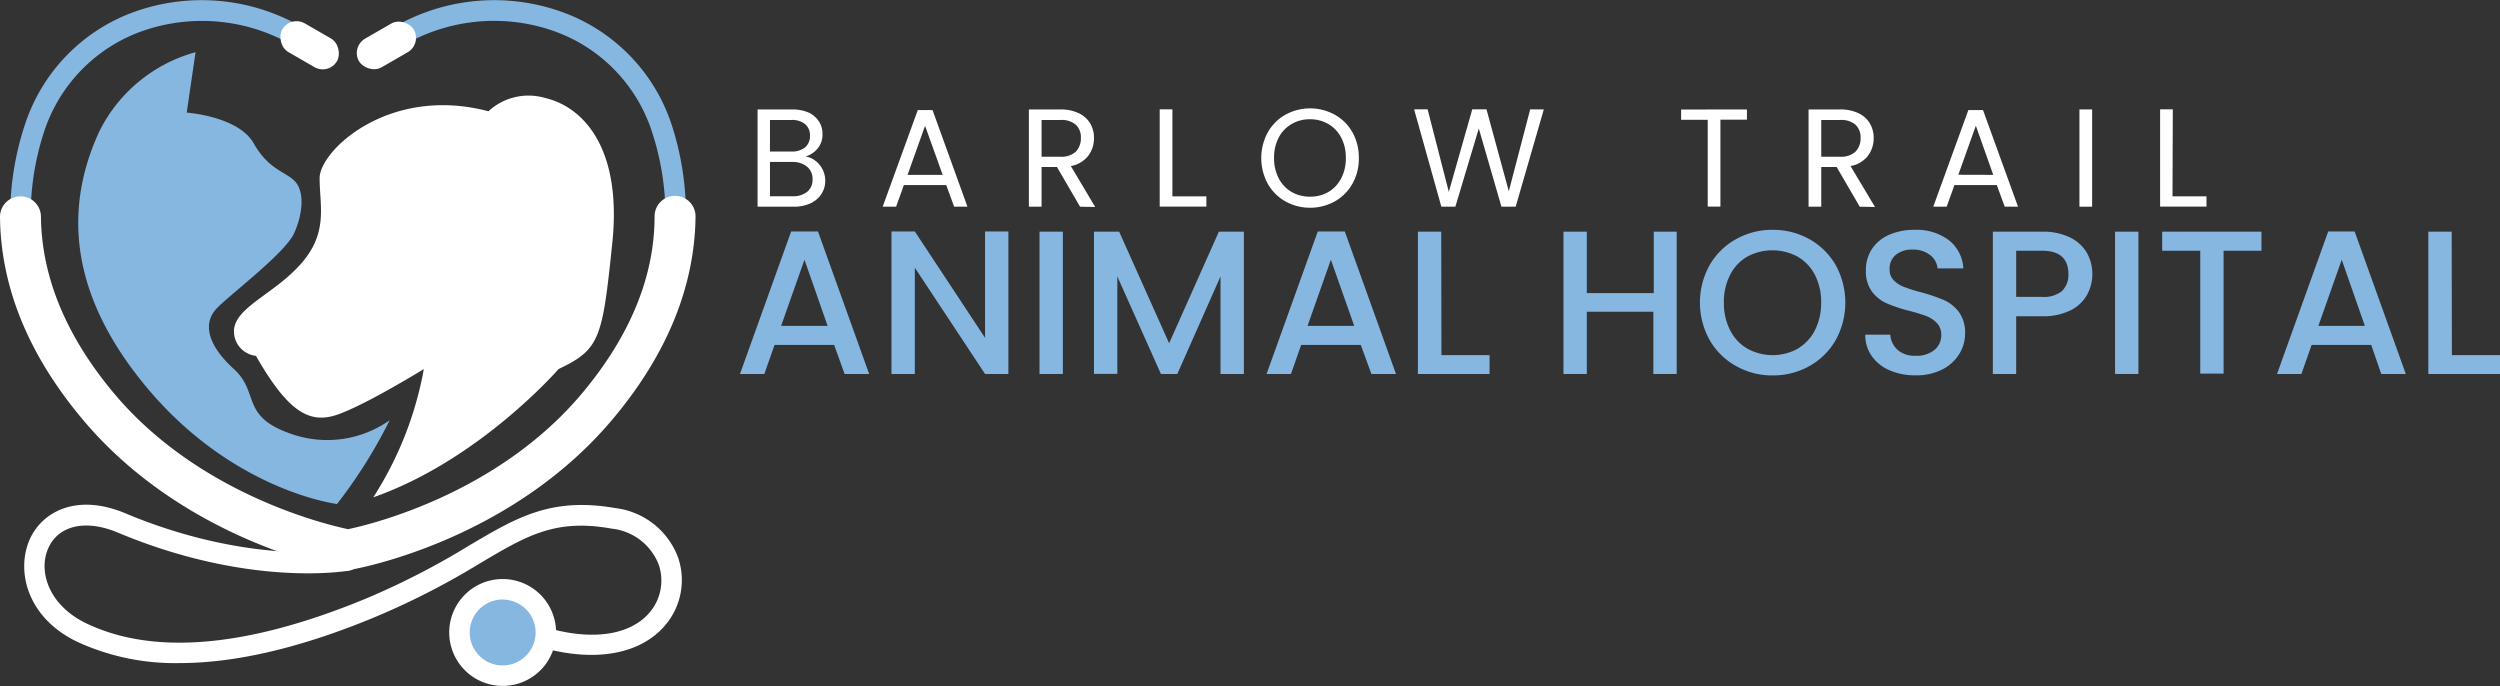 <svg xmlns="http://www.w3.org/2000/svg" viewBox="0 0 244.2 67.01"><rect x="0" y="0" width="244.2" height="67.01" fill="#333333" stroke="none"/><defs><style>.cls-1{fill:#86b7e1;}.cls-2{fill:#fff;}</style></defs><g id="Layer_2" data-name="Layer 2"><g id="Layer_1-2" data-name="Layer 1"><path class="cls-1" d="M18.24,11l.86-5.9A14.88,14.88,0,0,0,9.67,12.9c-2.89,6.33-3.75,14.9,4.71,25S32.92,49.23,32.92,49.23a48.2,48.2,0,0,0,5.14-8.18,10.58,10.58,0,0,1-9.32,1.43c-5.36-1.72-3.31-4.08-5.89-6.43s-3.11-4.5-1.61-6,6.64-5.36,7.5-7.29,1-4,.11-5S26.28,16.65,24.78,14,18.24,11,18.24,11Z"/><path class="cls-2" d="M25,34.76a2.41,2.41,0,0,1-2.14-2.57c.21-2.25,4.07-3.54,6.64-6.54s1.72-5.57,1.72-8.25S38,8.3,47.71,10.87a5.76,5.76,0,0,1,5.57-1.29c3.64.86,7.5,4.82,6.53,14.15s-1.18,10.39-5.25,12.32c0,0-7.71,8.89-18.1,12.53A34.45,34.45,0,0,0,41.4,36.05s-5.91,3.64-8.59,4.5S28.06,40.1,25,34.76Z"/><path class="cls-1" d="M1,21.17a28.13,28.13,0,0,1,1.4-8.89A17.45,17.45,0,0,1,13.34,1.08,19.55,19.55,0,0,1,30.68,3.39L29.59,5.06A17.62,17.62,0,0,0,14,3,15.55,15.55,0,0,0,4.3,12.89,26.14,26.14,0,0,0,3,21.14Z"/><rect class="cls-2" x="27.15" y="2.81" width="6.18" height="3.23" rx="1.62" transform="translate(6.27 -14.53) rotate(30)"/><path class="cls-1" d="M67,21.17l-2,0a26.14,26.14,0,0,0-1.3-8.25A15.5,15.5,0,0,0,54,3,17.6,17.6,0,0,0,38.4,5.06L37.3,3.39A19.55,19.55,0,0,1,54.64,1.08a17.49,17.49,0,0,1,11,11.2A28.4,28.4,0,0,1,67,21.17Z"/><rect class="cls-2" x="34.65" y="2.81" width="6.18" height="3.23" rx="1.62" transform="translate(72.64 -10.6) rotate(150)"/><path class="cls-2" d="M34,55.76l-.34-.06C33,55.59,18,52.89,8,40.88,2.75,34.6.07,28,0,21.18a2,2,0,0,1,2-2,2,2,0,0,1,2,2C4.06,27,6.43,32.77,11.05,38.32,19.29,48.23,31.78,51.22,34,51.69c2.21-.46,14.7-3.46,22.94-13.37,4.62-5.55,7-11.33,7-17.19a2,2,0,0,1,2-2h0a2,2,0,0,1,2,2c-.07,6.79-2.75,13.42-8,19.7-10,12-25,14.71-25.68,14.82Z"/><path class="cls-2" d="M17.54,64.77a22.83,22.83,0,0,1-10-2.08c-4.87-2.34-6-6.88-4.64-10,1.22-2.71,4.59-4.55,9.37-2.54,12.24,5.13,21.44,3.6,21.53,3.58a1,1,0,1,1,.35,2c-.4.07-9.84,1.66-22.65-3.71-3.12-1.31-5.78-.71-6.78,1.52s0,5.55,3.69,7.34c6.6,3.17,15.79,2.36,27.31-2.4a74.73,74.73,0,0,0,10.12-5.2c4.65-2.75,8-4.74,14.27-3.65a7.49,7.49,0,0,1,6.15,4.9,6.81,6.81,0,0,1-1.54,6.83c-2.4,2.55-6.55,3.26-11.4,2a1,1,0,0,1-.71-1.23,1,1,0,0,1,1.23-.7c4.11,1.1,7.55.59,9.43-1.4a4.81,4.81,0,0,0,1.09-4.83,5.55,5.55,0,0,0-4.59-3.56c-5.54-1-8.31.68-12.91,3.4A76.12,76.12,0,0,1,36.5,60.33C29.34,63.29,23,64.77,17.54,64.77Z"/><circle class="cls-1" cx="49.1" cy="61.79" r="4.22"/><path class="cls-2" d="M49.1,67a5.22,5.22,0,1,1,5.22-5.22A5.22,5.22,0,0,1,49.1,67Zm0-8.44a3.22,3.22,0,1,0,3.22,3.22A3.22,3.22,0,0,0,49.1,58.57Z"/><path class="cls-1" d="M81.48,33.69H75.66l-1,2.84H72.28l5-13.92H79.9l5,13.92h-2.4Zm-.64-1.86-2.26-6.46L76.3,31.83Z"/><path class="cls-1" d="M98.5,36.53H96.22L89.36,26.15V36.53H87.08V22.61h2.28L96.22,33V22.61H98.5Z"/><path class="cls-1" d="M103.82,22.63v13.9h-2.28V22.63Z"/><path class="cls-1" d="M121.5,22.63v13.9h-2.28V27L115,36.53H113.4L109.14,27v9.52h-2.28V22.63h2.46l4.88,10.9,4.86-10.9Z"/><path class="cls-1" d="M132.92,33.69H127.1l-1,2.84h-2.38l5-13.92h2.64l5,13.92h-2.4Zm-.64-1.86L130,25.37l-2.28,6.46Z"/><path class="cls-1" d="M140.8,34.69h4.7v1.84h-7V22.63h2.28Z"/><path class="cls-1" d="M163.78,22.63v13.9H161.5V30.45H155v6.08h-2.28V22.63H155v6h6.54v-6Z"/><path class="cls-1" d="M169.59,35.76A6.7,6.7,0,0,1,167,33.22a7.54,7.54,0,0,1,0-7.33,6.74,6.74,0,0,1,2.58-2.53,7.13,7.13,0,0,1,3.57-.91,7.23,7.23,0,0,1,3.59.91,6.79,6.79,0,0,1,2.57,2.53,7.61,7.61,0,0,1,0,7.33,6.74,6.74,0,0,1-2.57,2.54,7.23,7.23,0,0,1-3.59.91A7.13,7.13,0,0,1,169.59,35.76Zm6-1.7a4.39,4.39,0,0,0,1.69-1.8,5.85,5.85,0,0,0,.61-2.71,5.78,5.78,0,0,0-.61-2.7,4.34,4.34,0,0,0-1.69-1.78,5.19,5.19,0,0,0-4.92,0A4.27,4.27,0,0,0,169,26.85a5.66,5.66,0,0,0-.61,2.7,5.73,5.73,0,0,0,.61,2.71,4.33,4.33,0,0,0,1.69,1.8,5.12,5.12,0,0,0,4.92,0Z"/><path class="cls-1" d="M184.6,36.18a4.1,4.1,0,0,1-1.76-1.39,3.51,3.51,0,0,1-.64-2.1h2.44a2.2,2.2,0,0,0,.71,1.48,2.5,2.5,0,0,0,1.77.58,2.74,2.74,0,0,0,1.84-.57,1.85,1.85,0,0,0,.66-1.47,1.61,1.61,0,0,0-.41-1.14,2.9,2.9,0,0,0-1-.68,16.41,16.41,0,0,0-1.69-.52,15,15,0,0,1-2.21-.73,3.66,3.66,0,0,1-1.45-1.15,3.32,3.32,0,0,1-.6-2.08,3.7,3.7,0,0,1,.6-2.1,3.83,3.83,0,0,1,1.68-1.38,6.09,6.09,0,0,1,2.5-.48,5.24,5.24,0,0,1,3.31,1,3.75,3.75,0,0,1,1.43,2.77h-2.52a1.82,1.82,0,0,0-.72-1.3,2.66,2.66,0,0,0-1.74-.54,2.47,2.47,0,0,0-1.6.5,1.71,1.71,0,0,0-.62,1.44,1.45,1.45,0,0,0,.39,1.05,2.8,2.8,0,0,0,1,.65,15.64,15.64,0,0,0,1.64.52,17.12,17.12,0,0,1,2.25.76,3.71,3.71,0,0,1,1.48,1.17,3.41,3.41,0,0,1,.61,2.11,3.79,3.79,0,0,1-.57,2,4.13,4.13,0,0,1-1.66,1.51,5.5,5.5,0,0,1-2.57.57A6.13,6.13,0,0,1,184.6,36.18Z"/><path class="cls-1" d="M203.88,28.77a3.77,3.77,0,0,1-1.6,1.53,6,6,0,0,1-2.82.59h-2.52v5.64h-2.28V22.63h4.8a6,6,0,0,1,2.71.55,3.84,3.84,0,0,1,1.66,1.49,4.16,4.16,0,0,1,.55,2.1A4.24,4.24,0,0,1,203.88,28.77Zm-2.48-.33a2.18,2.18,0,0,0,.64-1.67q0-2.28-2.58-2.28h-2.52V29h2.52A2.81,2.81,0,0,0,201.4,28.44Z"/><path class="cls-1" d="M208.88,22.63v13.9H206.6V22.63Z"/><path class="cls-1" d="M220.9,22.63v1.86h-3.7v12h-2.28v-12H211.2V22.63Z"/><path class="cls-1" d="M231.62,33.69H225.8l-1,2.84h-2.38l5-13.92H230l5,13.92h-2.4ZM231,31.83l-2.26-6.46-2.28,6.46Z"/><path class="cls-1" d="M239.5,34.69h4.7v1.84h-7V22.63h2.28Z"/><path class="cls-2" d="M79.67,15.72a2.49,2.49,0,0,1,.69.85,2.44,2.44,0,0,1,.25,1.07,2.32,2.32,0,0,1-.37,1.3,2.49,2.49,0,0,1-1.07.92,3.86,3.86,0,0,1-1.65.33H74v-9.5h3.41A4,4,0,0,1,79,11a2.45,2.45,0,0,1,1,.87,2.23,2.23,0,0,1,.34,1.23,2.08,2.08,0,0,1-.46,1.39,2.48,2.48,0,0,1-1.2.8A2,2,0,0,1,79.67,15.72Zm-4.46-.92H77.3a2,2,0,0,0,1.35-.41,1.44,1.44,0,0,0,.47-1.13,1.43,1.43,0,0,0-.47-1.13,2,2,0,0,0-1.38-.41H75.21Zm3.64,3.93a1.48,1.48,0,0,0,.52-1.21,1.53,1.53,0,0,0-.55-1.25,2.21,2.21,0,0,0-1.45-.45H75.21v3.35h2.2A2.17,2.17,0,0,0,78.85,18.73Z"/><path class="cls-2" d="M92.43,18.08H88.29l-.76,2.11H86.22l3.43-9.44h1.44l3.41,9.44H93.2Zm-.35-1-1.72-4.79-1.71,4.79Z"/><path class="cls-2" d="M105.5,20.19l-2.26-3.88h-1.5v3.88H100.5v-9.5h3.07a4.11,4.11,0,0,1,1.81.37,2.53,2.53,0,0,1,1.11,1,2.72,2.72,0,0,1,.37,1.43,2.84,2.84,0,0,1-.56,1.73,2.77,2.77,0,0,1-1.7,1l2.38,4Zm-3.76-4.88h1.83a2.08,2.08,0,0,0,1.51-.49,1.83,1.83,0,0,0,.5-1.33,1.67,1.67,0,0,0-.5-1.31,2.13,2.13,0,0,0-1.51-.46h-1.83Z"/><path class="cls-2" d="M114.52,19.18h3.32v1h-4.56v-9.5h1.24Z"/><path class="cls-2" d="M125.55,19.67a4.61,4.61,0,0,1-1.72-1.73,5.28,5.28,0,0,1,0-5,4.54,4.54,0,0,1,1.72-1.73,5,5,0,0,1,4.84,0,4.44,4.44,0,0,1,1.72,1.72,5,5,0,0,1,.62,2.51,4.93,4.93,0,0,1-.62,2.5,4.54,4.54,0,0,1-1.72,1.73,5,5,0,0,1-4.84,0Zm4.21-.92A3.25,3.25,0,0,0,131,17.43a4.14,4.14,0,0,0,.46-2,4.1,4.1,0,0,0-.46-2,3.2,3.2,0,0,0-1.24-1.31,3.5,3.5,0,0,0-1.8-.47,3.45,3.45,0,0,0-1.8.47,3.23,3.23,0,0,0-1.25,1.31,4.22,4.22,0,0,0-.46,2,4.26,4.26,0,0,0,.46,2,3.32,3.32,0,0,0,1.25,1.32,3.52,3.52,0,0,0,1.8.46A3.48,3.48,0,0,0,129.76,18.75Z"/><path class="cls-2" d="M150.8,10.69l-2.75,9.5h-1.39l-2.21-7.64-2.29,7.64h-1.37l-2.66-9.51h1.32l2.07,8.06,2.29-8.06h1.39l2.18,8,2.09-8Z"/><path class="cls-2" d="M170.64,10.69v1h-2.59v8.49h-1.24V11.7h-2.6v-1Z"/><path class="cls-2" d="M181.66,20.19l-2.26-3.88h-1.5v3.88h-1.24v-9.5h3.07a4.11,4.11,0,0,1,1.81.37,2.53,2.53,0,0,1,1.11,1,2.72,2.72,0,0,1,.37,1.43,2.84,2.84,0,0,1-.56,1.73,2.74,2.74,0,0,1-1.7,1l2.39,4Zm-3.76-4.88h1.83a2.08,2.08,0,0,0,1.51-.49,1.83,1.83,0,0,0,.5-1.33,1.67,1.67,0,0,0-.5-1.31,2.13,2.13,0,0,0-1.51-.46H177.9Z"/><path class="cls-2" d="M195.05,18.08h-4.14l-.76,2.11h-1.31l3.43-9.44h1.43l3.42,9.44h-1.3Zm-.35-1L193,12.28l-1.71,4.79Z"/><path class="cls-2" d="M204.36,10.69v9.5h-1.24v-9.5Z"/><path class="cls-2" d="M212.21,19.18h3.32v1H211v-9.5h1.24Z"/></g></g></svg>